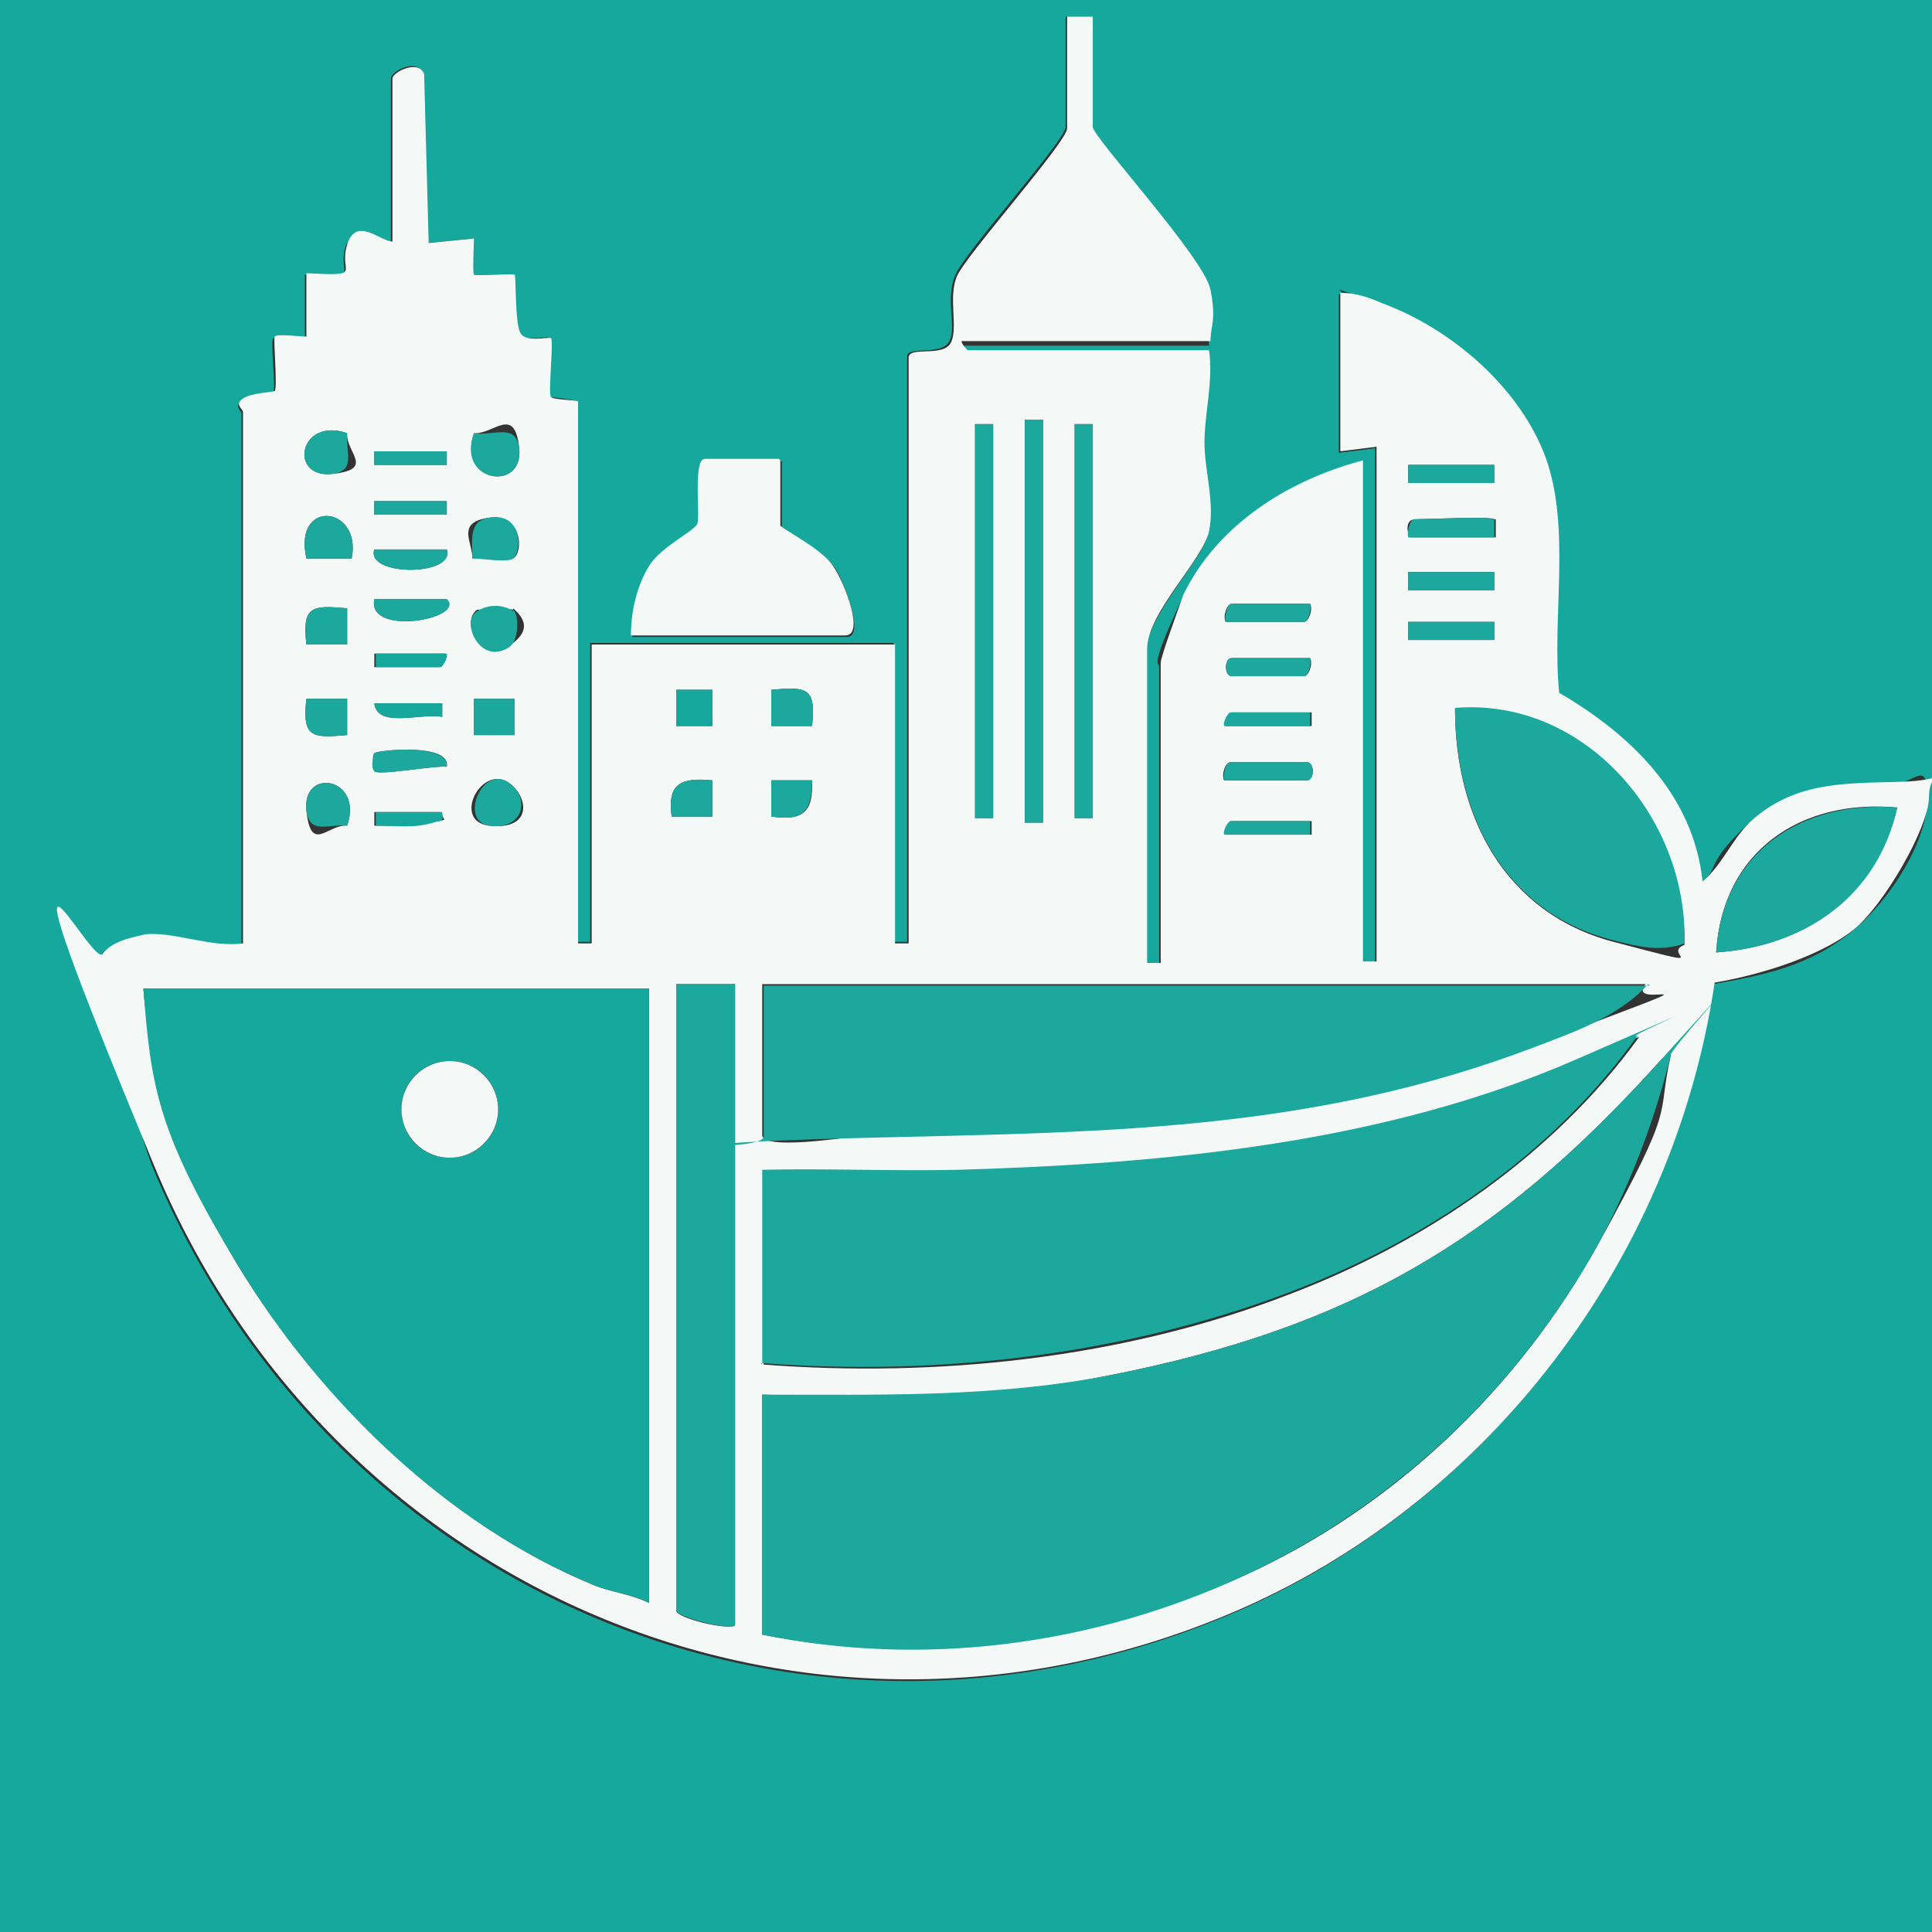 <?xml version="1.0" encoding="UTF-8"?>
<svg id="Layer_1" xmlns="http://www.w3.org/2000/svg" version="1.1" viewBox="0 0 128 128">
  <rect x="0" y="0" width="128" height="128" fill="#333333" stroke="none"/>
  <!-- Generator: Adobe Illustrator 29.3.1, SVG Export Plug-In . SVG Version: 2.1.0 Build 151)  -->
  <defs>
    <style>
      .st0 {
        fill: #f4f9f8;
      }

      .st1 {
        fill: #16a89c;
      }

      .st2 {
        fill: #1ca89c;
      }
    </style>
  </defs>
  <path class="st1" d="M128.7-.7v129.4H-.7V-.7h129.4ZM72.4,1.1h-1.8v7.3c0,.9-6.6,8.2-7.3,9.8s.1,3.4-.4,4.4-2.8.3-2.8,1v38.8h-.9v-19.8h-20.1v19.8h-.9V26.6c0-.1-1.7-.3-1.8-.3-.2-.2.1-3.7,0-3.9s-1.6.3-2-.3-.3-3.8-.4-3.9-2.6.1-2.7,0,0-2,0-2.4l-3,.3-.3-11.2c-.3-1.1-2.1-.2-2.1.3v10.9c-.8,0-2.6-.8-3,.2-.6,1.9,1.2,2.1-2.7,1.9v4.2c-.4,0-2-.1-2.1,0-.2.2.2,3.4,0,3.6s-1.6,0-2.1.5,0,.7,0,.9v35.2c-2,.3-4.5-.9-6.5-.6s-2.7,1.1-2.8,1.3c-.7,1,2.7,12.3,3.4,14,11.6,28.1,42.8,41.7,71.3,29.7,17.1-7.2,29.4-23.5,32.1-41.8,3.4-.6,6.4-1.2,9.2-3.5s5-6.2,5-8.8-.8-1.1-2-1c-3.7.1-7,0-9.9,2.7s-1.8,2.8-3.1,3.9c-.7-5.7-4.8-9.7-9.5-12.5-.5-4.9.8-10.9-.9-15.6-1.7-4.6-6.2-8.5-10.8-10.2s-1.8-.7-2.8-.7v10.5l2.4-.3v34.4h-.9V30.8c-5,1.2-9.7,4.2-11.9,8.9s-1.5,4.1-1.5,4.5v19.9h-.9v-20.8c0-2.4,3.8-6.3,4.1-7.8s-.3-4-.3-5.9.6-4.1.3-6.1h-16c0,0-.5-.4-.4-.6h16.5c-.1-1.1.2-2.4,0-3.4-.4-2-7.8-10.1-7.8-10.8V1.1ZM51.7,30.5h-4.9c-.8,0-.3,3.5-.5,4.3s-2.4,1.7-3.2,2.8-1.3,3-1.2,4.6h14.2c1.3,0-.3-3.9-.8-4.6-.8-1.2-3.5-2.5-3.5-2.7v-4.3Z"/>
  <path class="st2" d="M55.9-.7H22.1h33.8Z"/>
  <path class="st2" d="M81.1-.7h-15,15Z"/>
  <g>
    <g>
      <path class="st0" d="M72.4,1.1v7.3c0,.7,7.4,8.7,7.8,10.8s0,2.3,0,3.4h-16.5c0,.2.4.6.4.6h16c.3,2-.3,4.2-.3,6.1s.7,4,.3,5.9-4.1,5.4-4.1,7.8v20.8h.9v-19.9c0-.4,1.3-3.9,1.5-4.5,2.3-4.7,7-7.6,11.9-8.9v33.2h.9V29.6l-2.4.3v-10.5c1,0,1.9.3,2.8.7,4.6,1.7,9.1,5.6,10.8,10.2,1.7,4.7.4,10.6.9,15.6,4.8,2.8,8.9,6.8,9.5,12.5,1.3-1.1,1.9-2.7,3.1-3.9,2.9-2.7,6.2-2.6,9.9-2.7s2-1,2,1-3,7.2-5,8.8-5.7,2.9-9.2,3.5c-2.7,18.3-15,34.6-32.1,41.8-28.5,12-59.7-1.7-71.3-29.7s-4.1-13-3.4-14,2.6-1.2,2.8-1.3c1.9-.2,4.4.9,6.5.6V27.3c0-.2-.6-.5,0-.9s2-.4,2.1-.5c.2-.2-.1-3.4,0-3.6s1.7,0,2.1,0v-4.2c3.9.2,2.1,0,2.7-1.9s2.2-.2,3-.2V5.2c0-.4,1.7-1.3,2.1-.3l.3,11.2,3-.3c0,.4-.1,2.3,0,2.4s2.6-.1,2.7,0,0,3.3.4,3.9,1.8.2,2,.3-.2,3.7,0,3.9,1.8.2,1.8.3v35.9h.9v-19.8h20.1v19.8h.9V23.7c0-.8,2.3,0,2.8-1s-.2-3,.4-4.4,7.3-8.9,7.3-9.8V1.1h1.8ZM67.9,27.8v26.7h1.2v-26.7h-1.2ZM65.8,28.1h-1.2v26.1h1.2v-26.1ZM71.2,28.1v26.1h1.2v-26.1h-1.2ZM23,28.7c-3.2-1.1-3.9,3-1,2.7s.9-1.4,1-2.7ZM31.4,28.7c-1.1,3.3,3.3,3.9,3,1s-1.7-.9-3-1ZM24.8,29.9v.9h4.8v-.9h-4.8ZM99,30.8h-5.7v1.2h5.7v-1.2ZM24.8,33.2v.9h4.8v-.9h-4.8ZM23.3,37c.7-3.5-3.9-4-3,0h3ZM34,37c.7-.4.6-3-1.6-2.7s-1.1,1.6-1.1,2.7c.6-.1,2.3.2,2.7,0ZM99,34.4c-.2-.2-4.5,0-5.2,0s-.6.8-.4,1.2h5.7c0,0,0-1.2,0-1.2ZM29.6,36.4h-4.8c-.6,1.8,5.4,1.8,4.8,0ZM99,37.9h-5.7v1.2h5.7v-1.2ZM29.6,39.7h-4.8c-.5,2.5,6.1,1.3,4.8,0ZM86.8,40h-5.2c-.3,0-.6.8-.4,1.2h5.2c.3,0,.6-.8.4-1.2ZM23,40.3c-2.3-.2-3-.2-2.7,2.4h2.7s0-2.4,0-2.4ZM34,40.4c-.2-.1-2.1,0-2.4,0-1.1.8.2,3.6,2.1,2.4s.6-2.2.3-2.5ZM99,41.2h-5.7v1.2h5.7v-1.2ZM29.6,43.3h-4.8v.9h4.3c.2,0,.6-.6.4-.9ZM86.8,43.6h-5.2c-.5,0-.5,1.2,0,1.2h4.8c.3,0,.6-.8.4-1.2ZM44.8,48.1h2.4s0-2.4,0-2.4h-2.4s0,2.4,0,2.4ZM53.8,48.1c.3-2.6-.4-2.6-2.7-2.4v2.4s2.7,0,2.7,0ZM23,46.3h-2.7c-.3,2.6.4,2.6,2.7,2.4v-2.4ZM34.1,46.3h-2.7v2.4h2.7v-2.4ZM29.3,46.6h-4.5c.2,1.7,3.2.6,4.5.9v-.9ZM111.6,62.5c.1-8.3-6.6-16.2-15.2-15.5,0,7.1,3.3,13.5,10.5,15.4s3.1.8,4.7.2ZM86.8,47.2h-5.2c-.2,0-.6.6-.4.9h5.7v-.9ZM29.6,50.8c.3-1.6-4.6-1.1-4.8-.9s0,1.2,0,1.2c.3.3,4-.4,4.8-.3ZM81.1,51.7h5.5c.5,0,.5-1.2,0-1.2h-5.1c-.3,0-.6.8-.4,1.2ZM34,52.1c-1.9-1.9-4.2,2.3-1.6,2.6s2.7-1.5,1.6-2.6ZM47.2,51.7c-2.1-.2-3,.2-2.7,2.4h2.7s0-2.4,0-2.4ZM53.8,51.7h-2.7s0,2.4,0,2.4c2.1.3,2.8-.3,2.7-2.4ZM23,54.7c1.1-3.2-3-3.9-2.7-1s1.4.9,2.7,1ZM125.7,53.5c-6.4-.6-11.6,2.9-12,9.6,5.9-.4,10.6-3.7,12-9.6ZM29.3,53.8h-4.5v.9c1.3,0,2.6.1,3.8-.2s.8,0,.6-.7ZM86.8,54.4h-5.2c-.2,0-.6.6-.4.9h5.7v-.9ZM48.7,65.2h-3.9v41.5c0,.5,3.3,1.3,3.9,1v-42.5ZM109.2,65.2h-58.7v10c0,1,5.3.2,6.1.1,15.8-.4,29.9-.3,44.9-6s5.7-2,7.6-4.2ZM43,65.5H9.5c.5,6.4,3,12.9,6.3,18.4,5.5,8.9,13.8,17.1,23.5,21.1,1.2.5,2.5.6,3.7,1.2v-40.7ZM50.5,90.4c11.6.9,23.9-.4,34.8-4.6,9-3.4,17.6-9.2,23.3-17.1-1.4.4-2.8,1-4.1,1.6-12.6,5.5-27,6.9-40.9,7.3-4.3.1-8.7-.1-13,0v12.9ZM50.5,108.3c10.7,2.1,22,.6,31.9-3.9s18.2-12.4,23.5-22,3.8-8.1,4.8-12.5c-.3-.2-.8.5-1,.7-10.6,11.7-20.4,17.4-36.1,20.5s-15.3,1.4-23.1,1.3v15.9Z"/>
      <g>
        <rect class="st2" x="67.9" y="27.8" width="1.2" height="26.7"/>
        <rect class="st2" x="71.2" y="28.1" width="1.2" height="26.1"/>
        <rect class="st2" x="64.6" y="28.1" width="1.2" height="26.1"/>
      </g>
      <path class="st2" d="M81.1,51.7c-.1-.3.1-1.2.4-1.2h5.1c.5,0,.5,1.2,0,1.2h-5.5Z"/>
      <rect class="st2" x="93.3" y="30.8" width="5.7" height="1.2"/>
      <rect class="st2" x="93.3" y="41.2" width="5.7" height="1.2"/>
      <rect class="st2" x="93.3" y="37.9" width="5.7" height="1.2"/>
      <path class="st2" d="M99,34.4s0,1.2,0,1.2h-5.7c-.1-.3.1-1.2.4-1.2.7,0,5.1-.2,5.2,0Z"/>
      <path class="st2" d="M86.8,40c.1.3-.1,1.2-.4,1.2h-5.2c-.1-.3.1-1.2.4-1.2h5.2Z"/>
      <path class="st2" d="M86.8,43.6c.1.3-.1,1.2-.4,1.2h-4.8c-.5,0-.5-1.2,0-1.2h5.2Z"/>
      <path class="st2" d="M86.8,47.2v.9h-5.7c-.1-.3.3-.9.4-.9h5.2Z"/>
      <path class="st2" d="M86.8,54.4v.9h-5.7c-.1-.3.3-.9.4-.9h5.2Z"/>
      <g>
        <path class="st0" d="M51.7,30.5v4.3c0,.2,2.7,1.5,3.5,2.7s2.1,4.6.8,4.6h-14.2c0-1.6.4-3.3,1.2-4.6s3-2.3,3.2-2.8-.3-4.3.5-4.3h4.9Z"/>
        <path class="st2" d="M53.8,48.1h-2.7s0-2.4,0-2.4c2.3-.2,3-.2,2.7,2.4Z"/>
        <path class="st2" d="M47.2,51.7v2.4s-2.7,0-2.7,0c-.3-2.2.6-2.6,2.7-2.4Z"/>
        <path class="st2" d="M53.8,51.7c0,2.1-.6,2.7-2.7,2.4v-2.4s2.7,0,2.7,0Z"/>
        <polygon class="st1" points="44.8 47.8 44.8 45.7 47.2 45.7 47.2 47.8 46.9 48.1 45.1 48.1 44.8 47.8"/>
        <polygon class="st2" points="45.1 48.1 44.8 48.1 44.8 47.8 45.1 48.1"/>
        <polygon class="st2" points="46.9 48.1 47.2 47.8 47.2 48.1 46.9 48.1"/>
      </g>
      <g>
        <path class="st2" d="M34,52.1c1.1,1.1.5,2.9-1.6,2.6s-.3-4.5,1.6-2.6Z"/>
        <path class="st2" d="M31.4,28.7c1.3.2,2.8-.7,3,1,.3,2.9-4.2,2.3-3-1Z"/>
        <path class="st2" d="M23.3,37h-3c-.9-4,3.7-3.5,3,0Z"/>
        <path class="st2" d="M34,37c-.4.3-2,0-2.7,0,0-1.1-.3-2.5,1.1-2.7,2.2-.4,2.2,2.2,1.6,2.7Z"/>
        <path class="st2" d="M34,40.4c.4.3.4,2.1-.3,2.5-1.9,1.2-3.2-1.7-2.1-2.4s2.2-.2,2.4,0Z"/>
        <path class="st2" d="M23,54.7c-1.3-.1-2.5.6-2.7-1-.3-2.9,3.8-2.2,2.7,1Z"/>
        <path class="st2" d="M23,28.7c-.1,1.3.6,2.5-1,2.7-2.9.3-2.2-3.8,1-2.7Z"/>
        <rect class="st2" x="31.4" y="46.3" width="2.7" height="2.4"/>
        <path class="st2" d="M23,46.3v2.4c-2.3.2-3,.2-2.7-2.4h2.7Z"/>
        <path class="st2" d="M23,40.3v2.4s-2.7,0-2.7,0c-.3-2.6.4-2.6,2.7-2.4Z"/>
        <path class="st2" d="M29.6,39.7c1.3,1.3-5.3,2.5-4.8,0h4.8Z"/>
        <path class="st2" d="M29.6,50.8c-.8-.1-4.5.6-4.8.3s0-1.2,0-1.2c.2-.2,5-.7,4.8.9Z"/>
        <path class="st2" d="M29.6,36.4c.6,1.8-5.4,1.8-4.8,0h4.8Z"/>
        <rect class="st2" x="24.8" y="29.9" width="4.8" height=".9"/>
        <rect class="st2" x="24.8" y="33.2" width="4.8" height=".9"/>
        <path class="st1" d="M29.6,43.3c.1.3-.3.9-.4.9h-4.3v-.9h4.8Z"/>
        <path class="st1" d="M29.3,46.6v.9c-1.3-.3-4.3.8-4.5-.9h4.5Z"/>
        <path class="st1" d="M29.3,53.8c.1.8-.1.5-.6.7-1.3.4-2.5.2-3.8.2v-.9h4.5Z"/>
      </g>
    </g>
    <g>
      <path class="st1" d="M43,65.5v40.7c-1.1-.6-2.5-.7-3.7-1.2-9.7-4-18.1-12.2-23.5-21.1s-5.8-11.9-6.3-18.4h33.5ZM33,73.5c0-1.8-1.4-3.2-3.2-3.2s-3.2,1.4-3.2,3.2,1.4,3.2,3.2,3.2,3.2-1.4,3.2-3.2Z"/>
      <path class="st2" d="M50.5,108.3v-15.9c7.8,0,15.4.2,23.1-1.3,15.7-3.1,25.5-8.8,36.1-20.5s.7-.9,1-.7c-1.1,4.4-2.7,8.6-4.8,12.5-5.3,9.6-13.6,17.4-23.5,22s-21.2,6.1-31.9,3.9Z"/>
      <path class="st2" d="M50.5,90.4v-12.9c4.3-.1,8.7.1,13,0,13.9-.4,28.3-1.8,40.9-7.3s2.7-1.2,4.1-1.6c-5.6,7.9-14.2,13.7-23.3,17.1-10.9,4.1-23.2,5.5-34.8,4.6Z"/>
      <path class="st2" d="M109.2,65.2c-2,2.2-5,3.2-7.6,4.2-15,5.7-29.2,5.6-44.9,6s-6.1.9-6.1-.1v-10h58.7Z"/>
      <path class="st2" d="M48.7,65.2v42.5c-.6.3-3.9-.6-3.9-1v-41.5h3.9Z"/>
      <path class="st2" d="M111.6,62.5c-1.6.6-3.1.2-4.7-.2-7.2-1.8-10.5-8.3-10.5-15.4,8.6-.7,15.4,7.3,15.2,15.5Z"/>
      <path class="st2" d="M125.7,53.5c-1.3,5.9-6.1,9.2-12,9.6.4-6.6,5.6-10.1,12-9.6Z"/>
      <circle class="st0" cx="29.8" cy="73.5" r="3.2"/>
    </g>
  </g>
</svg>